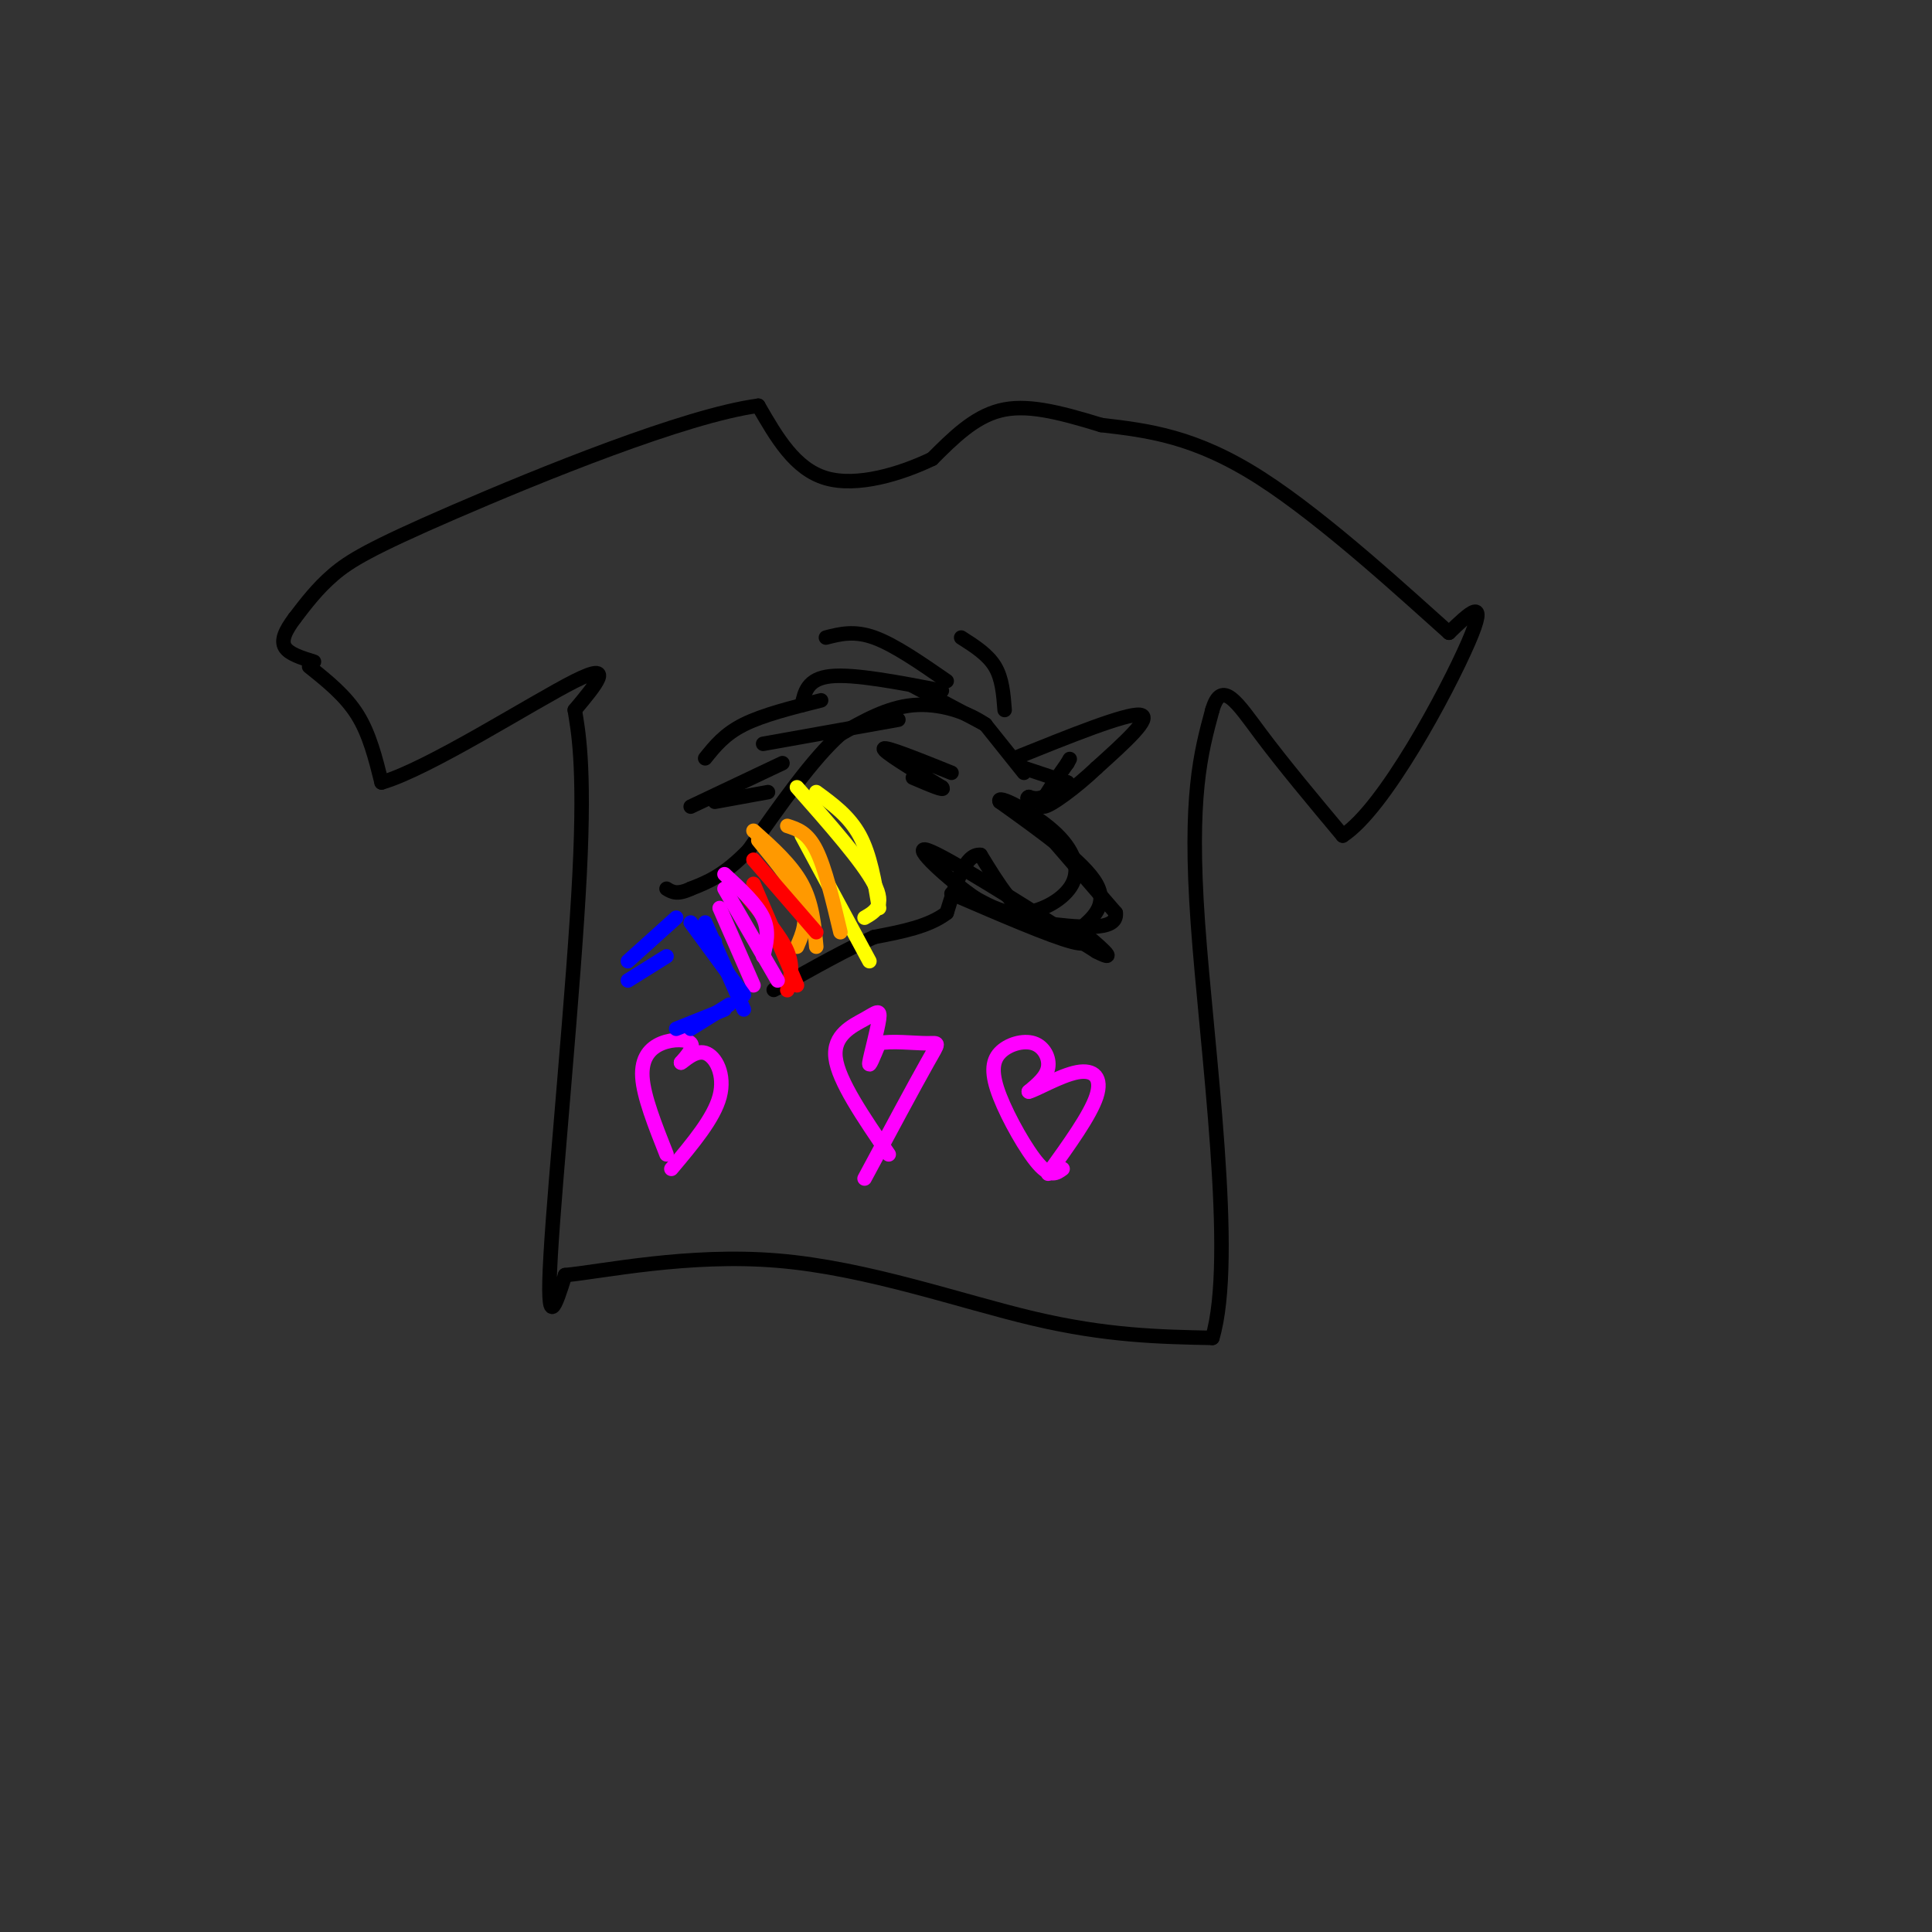 <svg viewBox='0 0 400 400' version='1.1' xmlns='http://www.w3.org/2000/svg' xmlns:xlink='http://www.w3.org/1999/xlink'><rect x="0" y="0" width="400" height="400" fill="#333333" stroke="none"/><g fill='none' stroke='rgb(0,0,0)' stroke-width='3' stroke-linecap='round' stroke-linejoin='round'><path d='M64,138c3.750,3.000 7.500,6.000 10,10c2.500,4.000 3.750,9.000 5,14'/><path d='M79,162c9.667,-2.756 31.333,-16.644 40,-21c8.667,-4.356 4.333,0.822 0,6'/><path d='M119,147c0.619,3.964 2.167,10.875 1,34c-1.167,23.125 -5.048,62.464 -6,79c-0.952,16.536 1.024,10.268 3,4'/><path d='M117,264c7.702,-0.726 25.458,-4.542 44,-3c18.542,1.542 37.869,8.440 53,12c15.131,3.560 26.065,3.780 37,4'/><path d='M251,277c4.956,-16.533 -1.156,-59.867 -3,-86c-1.844,-26.133 0.578,-35.067 3,-44'/><path d='M251,147c1.933,-6.667 5.267,-1.333 10,5c4.733,6.333 10.867,13.667 17,21'/><path d='M278,173c8.600,-5.533 21.600,-29.867 26,-40c4.400,-10.133 0.200,-6.067 -4,-2'/><path d='M300,131c-7.822,-6.933 -25.378,-23.267 -39,-32c-13.622,-8.733 -23.311,-9.867 -33,-11'/><path d='M228,88c-9.178,-2.822 -15.622,-4.378 -21,-3c-5.378,1.378 -9.689,5.689 -14,10'/><path d='M193,95c-6.444,3.111 -15.556,5.889 -22,4c-6.444,-1.889 -10.222,-8.444 -14,-15'/><path d='M157,84c-15.024,1.988 -45.583,14.458 -63,22c-17.417,7.542 -21.690,10.155 -25,13c-3.310,2.845 -5.655,5.923 -8,9'/><path d='M61,128c-1.956,2.600 -2.844,4.600 -2,6c0.844,1.400 3.422,2.200 6,3'/><path d='M212,159c0.000,0.000 9.000,3.000 9,3'/><path d='M221,162c0.667,1.000 -2.167,2.000 -5,3'/><path d='M216,165c-1.333,0.500 -2.167,0.250 -3,0'/><path d='M213,165c-0.500,0.167 -0.250,0.583 0,1'/><path d='M213,166c0.167,0.167 0.583,0.083 1,0'/><path d='M212,160c0.000,0.000 -8.000,-10.000 -8,-10'/><path d='M204,150c-3.911,-2.711 -9.689,-4.489 -15,-4c-5.311,0.489 -10.156,3.244 -15,6'/><path d='M174,152c-5.667,5.000 -12.333,14.500 -19,24'/><path d='M155,176c-5.167,5.333 -8.583,6.667 -12,8'/><path d='M143,184c-2.833,1.333 -3.917,0.667 -5,0'/><path d='M212,167c0.000,0.000 19.000,22.000 19,22'/><path d='M231,189c0.500,4.000 -7.750,3.000 -16,2'/><path d='M215,191c-4.667,-2.000 -8.333,-8.000 -12,-14'/><path d='M203,177c-3.167,-0.333 -5.083,5.833 -7,12'/><path d='M196,189c-3.667,2.833 -9.333,3.917 -15,5'/><path d='M181,194c-5.667,2.500 -12.333,6.250 -19,10'/><path d='M162,204c-3.167,1.667 -1.583,0.833 0,0'/><path d='M210,157c11.583,-4.667 23.167,-9.333 26,-9c2.833,0.333 -3.083,5.667 -9,11'/><path d='M227,159c-4.067,3.889 -9.733,8.111 -11,8c-1.267,-0.111 1.867,-4.556 5,-9'/><path d='M221,158c0.833,-1.500 0.417,-0.750 0,0'/><path d='M208,147c-0.250,-3.250 -0.500,-6.500 -2,-9c-1.500,-2.500 -4.250,-4.250 -7,-6'/><path d='M204,150c0.000,0.000 -15.000,-8.000 -15,-8'/><path d='M196,141c-5.417,-3.750 -10.833,-7.500 -15,-9c-4.167,-1.500 -7.083,-0.750 -10,0'/><path d='M195,143c-9.083,-1.750 -18.167,-3.500 -23,-3c-4.833,0.500 -5.417,3.250 -6,6'/><path d='M186,149c0.000,0.000 -28.000,5.000 -28,5'/><path d='M170,145c-6.000,1.500 -12.000,3.000 -16,5c-4.000,2.000 -6.000,4.500 -8,7'/><path d='M162,158c0.000,0.000 -19.000,9.000 -19,9'/><path d='M159,164c0.000,0.000 -11.000,2.000 -11,2'/><path d='M197,160c-6.833,-2.750 -13.667,-5.500 -14,-5c-0.333,0.500 5.833,4.250 12,8'/><path d='M195,163c1.000,1.000 -2.500,-0.500 -6,-2'/><path d='M197,185c10.250,4.417 20.500,8.833 25,10c4.500,1.167 3.250,-0.917 2,-3'/><path d='M224,192c1.867,-1.711 5.533,-4.489 3,-9c-2.533,-4.511 -11.267,-10.756 -20,-17'/><path d='M207,166c-0.973,-1.833 6.595,2.086 11,6c4.405,3.914 5.648,7.823 4,11c-1.648,3.177 -6.185,5.622 -10,6c-3.815,0.378 -6.907,-1.311 -10,-3'/><path d='M202,186c-5.333,-3.622 -13.667,-11.178 -10,-10c3.667,1.178 19.333,11.089 35,21'/><path d='M227,197c5.167,2.667 0.583,-1.167 -4,-5'/></g>
<g fill='none' stroke='rgb(255,255,0)' stroke-width='3' stroke-linecap='round' stroke-linejoin='round'><path d='M169,164c3.417,2.500 6.833,5.000 9,9c2.167,4.000 3.083,9.500 4,15'/><path d='M165,163c6.833,7.750 13.667,15.500 16,20c2.333,4.500 0.167,5.750 -2,7'/><path d='M166,173c0.000,0.000 14.000,26.000 14,26'/></g>
<g fill='none' stroke='rgb(255,153,0)' stroke-width='3' stroke-linecap='round' stroke-linejoin='round'><path d='M163,171c2.083,0.667 4.167,1.333 6,5c1.833,3.667 3.417,10.333 5,17'/><path d='M156,172c3.917,3.500 7.833,7.000 10,11c2.167,4.000 2.583,8.500 3,13'/><path d='M157,174c3.833,4.667 7.667,9.333 9,13c1.333,3.667 0.167,6.333 -1,9'/></g>
<g fill='none' stroke='rgb(255,0,0)' stroke-width='3' stroke-linecap='round' stroke-linejoin='round'><path d='M156,178c0.000,0.000 13.000,15.000 13,15'/><path d='M156,183c0.000,0.000 9.000,21.000 9,21'/><path d='M155,186c3.333,3.917 6.667,7.833 8,11c1.333,3.167 0.667,5.583 0,8'/></g>
<g fill='none' stroke='rgb(255,0,255)' stroke-width='3' stroke-linecap='round' stroke-linejoin='round'><path d='M150,181c3.333,3.083 6.667,6.167 8,9c1.333,2.833 0.667,5.417 0,8'/><path d='M150,184c0.000,0.000 11.000,19.000 11,19'/><path d='M149,188c0.000,0.000 7.000,16.000 7,16'/><path d='M138,239c-2.375,-5.994 -4.750,-11.988 -5,-16c-0.250,-4.012 1.625,-6.042 4,-7c2.375,-0.958 5.250,-0.845 6,0c0.750,0.845 -0.625,2.423 -2,4'/><path d='M141,220c0.524,-0.190 2.833,-2.667 5,-2c2.167,0.667 4.190,4.476 3,9c-1.190,4.524 -5.595,9.762 -10,15'/><path d='M184,239c-5.219,-7.625 -10.437,-15.250 -11,-20c-0.563,-4.750 3.530,-6.624 6,-8c2.470,-1.376 3.319,-2.255 3,0c-0.319,2.255 -1.805,7.644 -2,9c-0.195,1.356 0.903,-1.322 2,-4'/><path d='M182,216c2.417,-0.571 7.458,0.000 10,0c2.542,0.000 2.583,-0.571 0,4c-2.583,4.571 -7.792,14.286 -13,24'/><path d='M220,242c-1.256,0.915 -2.512,1.829 -5,-1c-2.488,-2.829 -6.208,-9.402 -8,-14c-1.792,-4.598 -1.656,-7.222 0,-9c1.656,-1.778 4.830,-2.709 7,-2c2.170,0.709 3.334,3.060 3,5c-0.334,1.940 -2.167,3.470 -4,5'/><path d='M213,226c1.286,-0.238 6.500,-3.333 10,-4c3.500,-0.667 5.286,1.095 4,5c-1.286,3.905 -5.643,9.952 -10,16'/></g>
<g fill='none' stroke='rgb(0,0,255)' stroke-width='3' stroke-linecap='round' stroke-linejoin='round'><path d='M146,191c0.000,0.000 8.000,18.000 8,18'/><path d='M143,191c0.000,0.000 11.000,15.000 11,15'/><path d='M145,192c0.000,0.000 3.000,3.000 3,3'/><path d='M138,198c0.000,0.000 -8.000,5.000 -8,5'/><path d='M140,190c0.000,0.000 -10.000,9.000 -10,9'/><path d='M150,209c0.000,0.000 -10.000,4.000 -10,4'/><path d='M151,208c0.000,0.000 -8.000,5.000 -8,5'/></g>
</svg>